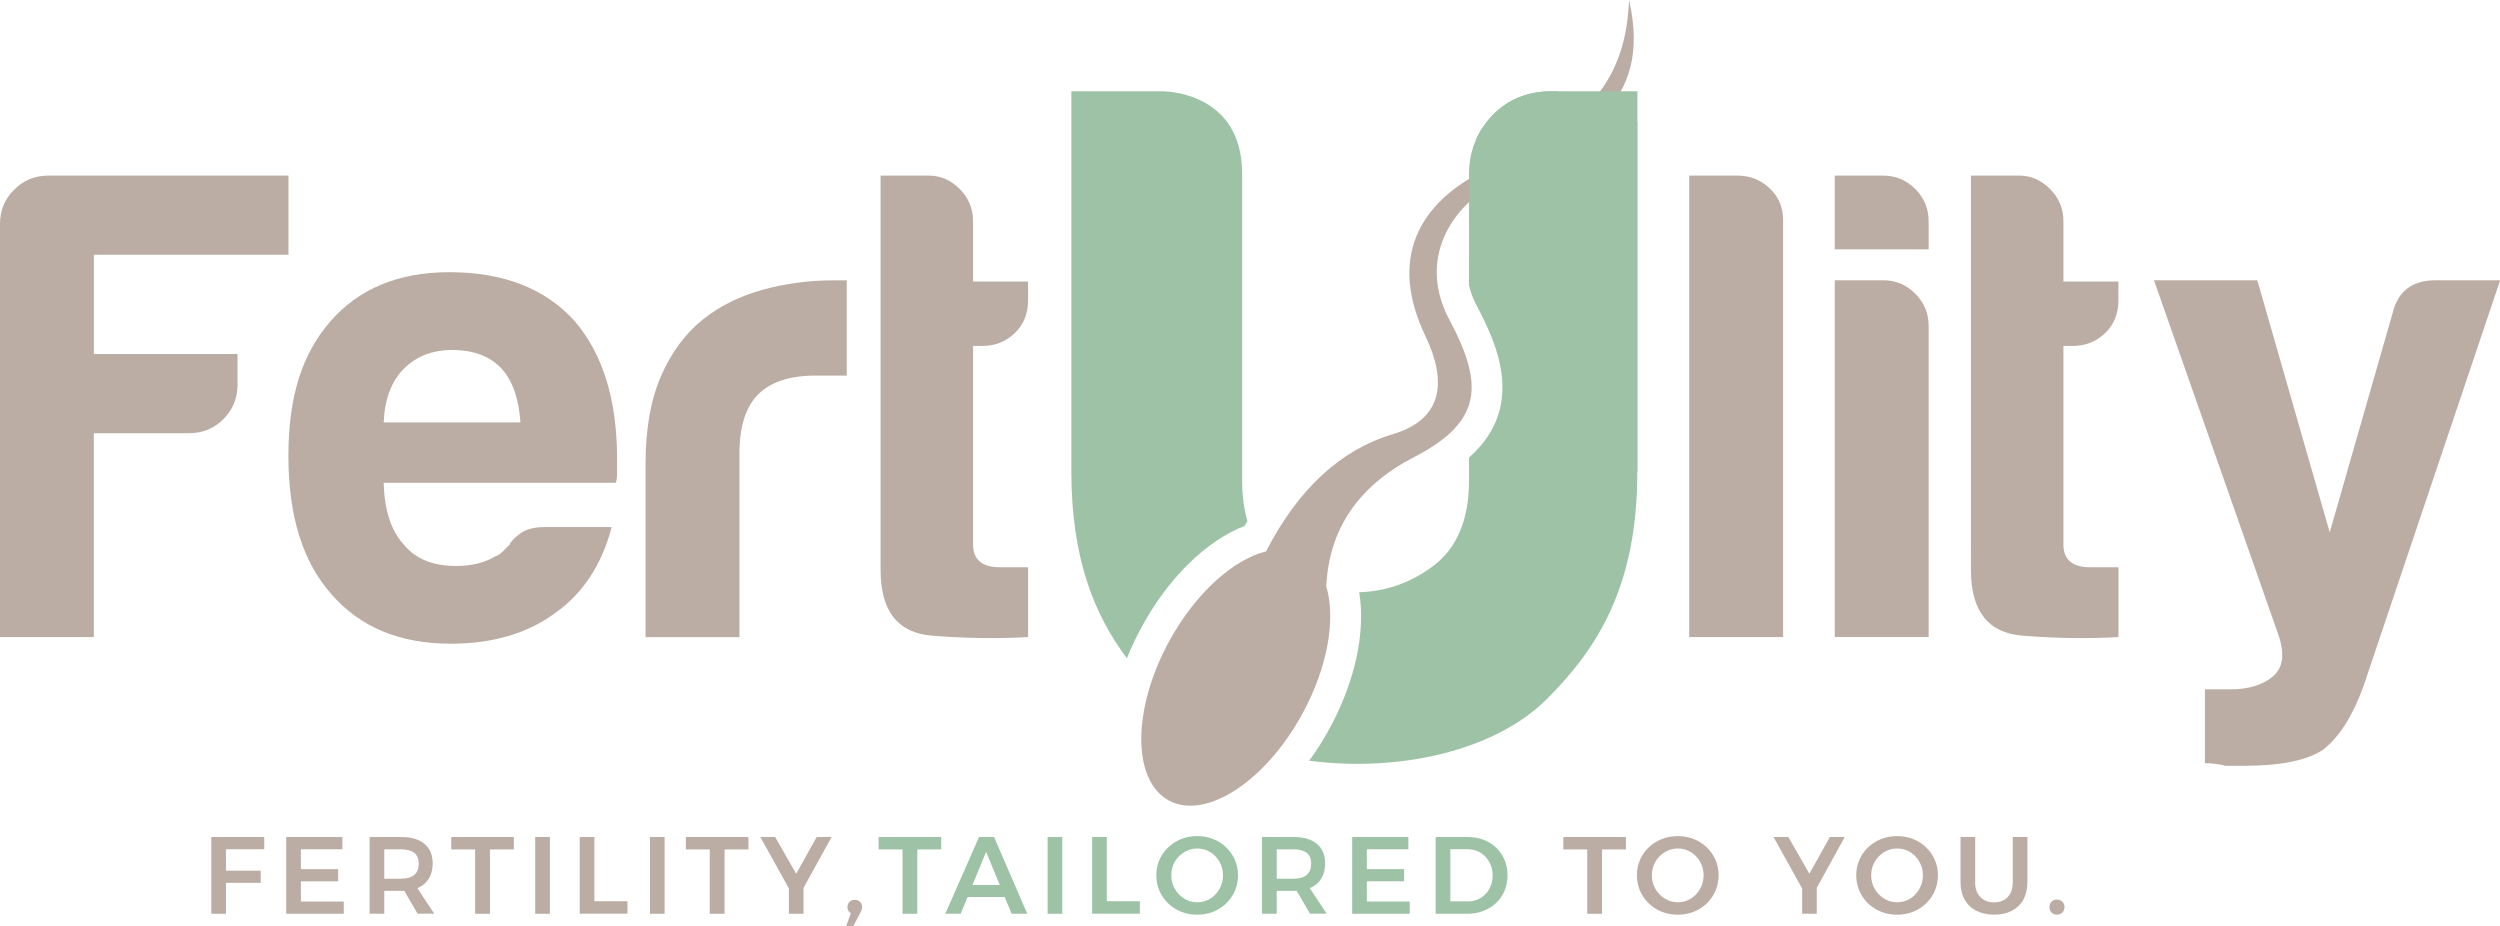 <?xml version="1.0" encoding="UTF-8"?>
<svg xmlns="http://www.w3.org/2000/svg" id="Layer_2" data-name="Layer 2" viewBox="0 0 352.8 130.69">
  <defs>
    <style> .cls-1, .cls-2 { fill: #bbada4; } .cls-2 { fill-rule: evenodd; } .cls-3 { fill: #9ec2a6; } </style>
  </defs>
  <g id="Layer_1-2" data-name="Layer 1">
    <g>
      <path class="cls-1" d="M0,89.9V31.6c0-1.89.66-3.5,1.99-4.83,1.33-1.33,2.93-1.99,4.83-1.99h33.89v11.17H13.25v14.01h20.27v4.35c0,1.89-.66,3.5-1.99,4.83-1.32,1.33-2.93,1.99-4.83,1.99h-13.46v28.77H0Z"></path>
      <path class="cls-1" d="M76.86,74.38h9.46c-1.39,5.3-4.04,9.34-7.95,12.11-3.91,2.9-8.83,4.35-14.76,4.35-7.19,0-12.81-2.33-16.85-7-4.04-4.54-6.06-11.04-6.06-19.5s1.96-14.39,5.87-18.93c4.04-4.67,9.65-7,16.85-7,7.57,0,13.44,2.27,17.6,6.81,4.04,4.67,6.06,11.17,6.06,19.5v2.08c0,.63-.07,1.07-.19,1.33h-32.75c.12,3.91,1.07,6.81,2.84,8.71,1.64,2.02,4.1,3.03,7.38,3.03,2.14,0,3.98-.44,5.49-1.33.38-.12.72-.35,1.04-.66s.66-.66,1.04-1.04c.12-.38.6-.88,1.42-1.51.82-.63,1.99-.95,3.5-.95ZM54.14,59.61h19.31c-.25-3.41-1.14-5.93-2.65-7.57-1.64-1.77-3.98-2.65-7-2.65-2.78,0-5.05.88-6.81,2.65s-2.71,4.29-2.84,7.57Z"></path>
      <path class="cls-1" d="M91.1,89.9v-24.42c0-4.92.72-9.05,2.18-12.4,1.45-3.34,3.44-6.02,5.96-8.04,2.4-1.89,5.21-3.28,8.42-4.16,3.22-.88,6.53-1.32,9.94-1.32h1.89v13.44h-4.35c-3.66,0-6.37.88-8.14,2.65-1.77,1.77-2.65,4.54-2.65,8.33v25.93h-13.25Z"></path>
      <path class="cls-1" d="M145.09,89.9c-4.16.25-8.68.19-13.53-.19-4.86-.38-7.29-3.47-7.29-9.27V24.78h6.81c1.64,0,3.09.63,4.35,1.89,1.26,1.26,1.89,2.78,1.89,4.54v8.52h7.76v2.65c0,1.89-.63,3.44-1.89,4.64-1.26,1.2-2.78,1.8-4.54,1.8h-1.33v28.01c0,2.15,1.26,3.22,3.79,3.22h3.97v9.84Z"></path>
    </g>
    <g>
      <path class="cls-3" d="M219.93,12.88h-.92c-3.44,0-6.26,1.15-8.44,3.44-1.01,1.06-1.78,2.23-2.32,3.49,4.89-2.35,8.8-4.37,11.67-6.93Z"></path>
      <path class="cls-3" d="M161.15,88.41c3.78-6.92,9.08-12.08,14.48-14.19.13-.24.27-.46.4-.69-.49-1.7-.74-3.61-.74-5.77V24.53c0-11.84-11.35-11.65-11.35-11.65h-12.75v53.71c0,12.22,3.25,20.19,7.84,26.31.59-1.49,1.3-2.99,2.12-4.5Z"></path>
      <path class="cls-3" d="M215.04,28.64l-1.25.64c-3.17,1.61-5.47,4.07-6.31,6.74-.07.23-.13.46-.18.69v3.51c.2.94.55,1.9,1.07,2.87,2.46,4.62,4.75,10.05,3.1,15.33-.71,2.29-2.09,4.3-4.16,6.15v3.2c0,5.51-1.67,9.53-4.99,12.05-3.15,2.39-6.65,3.63-10.51,3.76.93,5.59-.57,12.62-4.21,19.28-.87,1.6-1.83,3.1-2.85,4.49,12.53,1.65,26.16-1.31,33.57-8.73,6.98-6.98,12.74-15.72,12.74-32.02V17.2c-3.97,5.28-10.37,8.55-16.02,11.44Z"></path>
    </g>
    <path class="cls-2" d="M164.93,112.95c-5.19-2.84-5.16-12.89.07-22.47,3.71-6.79,9.03-11.51,13.66-12.67,4.56-8.82,10.52-14.34,17.9-16.54,7.26-2.17,7.55-7.65,4.61-13.81-5.24-10.92-1.08-18.92,8.75-23.62,11.05-5.31,19.45-9.92,19.97-23.84,3.47,15.01-7.13,19.76-18.07,25.37-7.5,3.82-11.65,11.54-7.29,19.74,4.81,9.04,4.8,14.35-4.93,19.37-7.89,4.07-12.04,10.14-12.44,18.26h0c1.37,4.54.24,11.39-3.38,18.01-5.23,9.57-13.67,15.04-18.86,12.2Z"></path>
    <g>
      <path class="cls-1" d="M238.39,24.78h6.81c1.77,0,3.28.6,4.54,1.8,1.26,1.2,1.89,2.68,1.89,4.45v58.87h-13.25V24.78Z"></path>
      <path class="cls-1" d="M258.93,24.78h6.81c1.77,0,3.28.63,4.54,1.89,1.26,1.26,1.89,2.78,1.89,4.54v3.98h-13.25v-10.41ZM258.93,39.55h6.81c1.77,0,3.28.63,4.54,1.89,1.26,1.26,1.89,2.78,1.89,4.54v43.91h-13.25v-50.35Z"></path>
      <path class="cls-1" d="M298.96,89.9c-4.17.25-8.68.19-13.53-.19-4.86-.38-7.29-3.47-7.29-9.27V24.78h6.81c1.64,0,3.09.63,4.35,1.89,1.26,1.26,1.89,2.78,1.89,4.54v8.52h7.76v2.65c0,1.89-.63,3.44-1.89,4.64-1.26,1.2-2.78,1.8-4.54,1.8h-1.33v28.01c0,2.15,1.26,3.22,3.79,3.22h3.98v9.84Z"></path>
      <path class="cls-1" d="M311.16,107.69v-10.41h3.6c2.52,0,4.51-.6,5.96-1.8,1.45-1.2,1.73-3.12.85-5.77l-17.6-50.16h14.58l10.22,35.58,8.9-31.04c.76-3.03,2.77-4.54,6.06-4.54h9.09l-19.31,57.35c-1.51,4.16-3.41,7.13-5.68,8.9-2.27,1.51-6,2.27-11.17,2.27h-2.65c-.38-.13-.85-.22-1.42-.28-.57-.07-1.04-.09-1.42-.09Z"></path>
    </g>
    <path class="cls-3" d="M207.31,38.97v-14.39c0-3.21,1.09-5.97,3.27-8.26,2.18-2.29,4.99-3.44,8.44-3.44h12.05v53.71l-23.76-27.62Z"></path>
    <g>
      <path class="cls-1" d="M29.82,118.12h7.47v1.73h-5.4v3.02h4.9v1.72h-4.9v4.36h-2.07v-10.83Z"></path>
      <path class="cls-1" d="M40.38,118.12h7.94v1.73h-5.86v2.8h5.26v1.72h-5.26v2.85h6.05v1.73h-8.12v-10.83Z"></path>
      <path class="cls-1" d="M56.67,118.12c1.4,0,2.48.33,3.25.98s1.14,1.56,1.14,2.74-.38,2.18-1.14,2.86c-.76.68-1.85,1.02-3.25,1.02h-2.44v3.23h-2.07v-10.83h4.52ZM56.67,124c.77,0,1.37-.18,1.79-.53.42-.35.63-.88.63-1.59s-.21-1.19-.63-1.52c-.42-.33-1.02-.5-1.79-.5h-2.44v4.15h2.44ZM56.59,124.92h2.03l2.66,4.02h-2.35l-2.34-4.02Z"></path>
      <path class="cls-1" d="M63.68,118.12h8.83v1.75h-3.37v9.08h-2.09v-9.08h-3.37v-1.75Z"></path>
      <path class="cls-1" d="M75.53,118.12h2.07v10.83h-2.07v-10.83Z"></path>
      <path class="cls-1" d="M81.81,118.12h2.07v9.06h4.67v1.76h-6.74v-10.83Z"></path>
      <path class="cls-1" d="M91.72,118.12h2.07v10.83h-2.07v-10.83Z"></path>
      <path class="cls-1" d="M96.79,118.12h8.83v1.75h-3.37v9.08h-2.09v-9.08h-3.37v-1.75Z"></path>
      <path class="cls-1" d="M107.3,118.12h2.09l2.97,5.18,2.89-5.18h2.1l-4.86,8.82h-.29l-4.9-8.82ZM111.33,124.34h2.06v4.61h-2.06v-4.61Z"></path>
      <path class="cls-1" d="M120.86,129.05c-.44,0-.77-.1-.97-.31-.2-.21-.3-.45-.3-.73,0-.3.1-.55.29-.74.2-.2.45-.29.76-.29.27,0,.51.09.71.27.21.18.31.44.31.77,0,.15-.03.3-.08.44-.06.14-.12.27-.19.39l-.97,1.84h-1.01l.94-2.57.51.93Z"></path>
      <path class="cls-3" d="M123.99,118.12h8.83v1.75h-3.37v9.08h-2.09v-9.08h-3.37v-1.75Z"></path>
      <path class="cls-3" d="M138.16,118.12h2.12l4.69,10.83h-2.21l-3.6-8.74-3.59,8.74h-2.17l4.76-10.83ZM135.88,124.89h6.45v1.69h-6.45v-1.69Z"></path>
      <path class="cls-3" d="M147.84,118.12h2.07v10.83h-2.07v-10.83Z"></path>
      <path class="cls-3" d="M154.12,118.12h2.07v9.06h4.67v1.76h-6.74v-10.83Z"></path>
      <path class="cls-3" d="M168.95,117.99c.81,0,1.57.14,2.27.42.7.28,1.31.67,1.83,1.18.52.51.93,1.09,1.22,1.76.29.66.44,1.39.44,2.17s-.15,1.5-.44,2.18c-.29.68-.7,1.27-1.22,1.78-.52.5-1.13.9-1.83,1.18-.7.28-1.46.42-2.27.42s-1.57-.14-2.27-.42c-.7-.28-1.31-.68-1.83-1.18-.53-.51-.94-1.1-1.23-1.77-.29-.68-.44-1.4-.44-2.19s.15-1.51.44-2.18c.29-.67.7-1.25,1.23-1.76.53-.5,1.14-.89,1.83-1.17.7-.28,1.45-.42,2.27-.42ZM168.98,119.74c-.51,0-.98.09-1.42.29-.44.19-.83.46-1.18.81s-.61.74-.8,1.2-.29.95-.29,1.48.1,1.03.29,1.49c.2.46.46.86.8,1.21.34.35.73.62,1.18.82.44.2.91.29,1.41.29s.96-.1,1.4-.29c.44-.2.82-.47,1.15-.82.33-.35.59-.75.78-1.21s.29-.96.29-1.49-.1-1.03-.29-1.48-.45-.85-.78-1.2c-.33-.35-.71-.61-1.15-.81-.44-.19-.91-.29-1.4-.29Z"></path>
      <path class="cls-3" d="M182.61,118.12c1.4,0,2.48.33,3.25.98.76.65,1.14,1.56,1.14,2.74s-.38,2.18-1.14,2.86c-.76.68-1.85,1.02-3.25,1.02h-2.44v3.23h-2.07v-10.83h4.52ZM182.61,124c.77,0,1.37-.18,1.79-.53.42-.35.63-.88.63-1.59s-.21-1.19-.63-1.52-1.02-.5-1.79-.5h-2.44v4.15h2.44ZM182.53,124.92h2.03l2.66,4.02h-2.35l-2.34-4.02Z"></path>
      <path class="cls-3" d="M190.82,118.12h7.93v1.73h-5.86v2.8h5.26v1.72h-5.26v2.85h6.05v1.73h-8.12v-10.83Z"></path>
      <path class="cls-3" d="M207.1,118.12c.83,0,1.58.13,2.27.39.69.26,1.28.64,1.78,1.12.5.49.89,1.06,1.17,1.72.28.66.42,1.39.42,2.18s-.14,1.51-.42,2.17-.67,1.23-1.18,1.72c-.5.48-1.11.86-1.81,1.13-.7.27-1.46.4-2.29.4h-4.44v-10.83h4.5ZM207.14,127.21c.5,0,.95-.09,1.38-.27s.79-.43,1.11-.76c.31-.32.56-.71.74-1.16s.27-.94.27-1.48-.09-1.04-.28-1.49c-.19-.45-.44-.84-.76-1.18-.32-.33-.7-.59-1.13-.77s-.91-.26-1.42-.26h-2.38v7.36h2.48Z"></path>
      <path class="cls-1" d="M220.62,118.12h8.83v1.75h-3.37v9.08h-2.09v-9.08h-3.37v-1.75Z"></path>
      <path class="cls-1" d="M236.77,117.99c.81,0,1.57.14,2.27.42.7.28,1.31.67,1.83,1.18.52.51.93,1.09,1.22,1.76.29.66.44,1.39.44,2.17s-.15,1.5-.44,2.18c-.29.68-.7,1.27-1.22,1.78-.52.5-1.13.9-1.83,1.18-.7.28-1.46.42-2.27.42s-1.57-.14-2.27-.42c-.7-.28-1.31-.68-1.83-1.18-.53-.51-.94-1.1-1.23-1.77-.29-.68-.44-1.4-.44-2.19s.15-1.51.44-2.18.7-1.25,1.23-1.76c.53-.5,1.14-.89,1.83-1.17.7-.28,1.45-.42,2.27-.42ZM236.8,119.74c-.5,0-.98.09-1.42.29-.44.19-.84.46-1.18.81s-.61.74-.8,1.2-.29.95-.29,1.48.1,1.03.29,1.49c.2.46.46.86.8,1.21.34.35.73.62,1.18.82.44.2.91.29,1.41.29s.96-.1,1.4-.29c.44-.2.82-.47,1.15-.82.33-.35.59-.75.78-1.21s.29-.96.29-1.49-.1-1.03-.29-1.48-.45-.85-.78-1.2-.71-.61-1.15-.81c-.44-.19-.9-.29-1.4-.29Z"></path>
      <path class="cls-1" d="M250.28,118.12h2.09l2.97,5.18,2.89-5.18h2.1l-4.86,8.82h-.29l-4.9-8.82ZM254.32,124.34h2.06v4.61h-2.06v-4.61Z"></path>
      <path class="cls-1" d="M267.72,117.99c.81,0,1.57.14,2.27.42.7.28,1.31.67,1.83,1.18.52.51.93,1.09,1.22,1.76.29.66.44,1.39.44,2.17s-.15,1.5-.44,2.18c-.29.68-.7,1.27-1.22,1.78-.52.5-1.13.9-1.83,1.18-.7.28-1.46.42-2.27.42s-1.57-.14-2.27-.42c-.7-.28-1.31-.68-1.83-1.18-.53-.51-.94-1.1-1.23-1.77-.29-.68-.44-1.4-.44-2.19s.15-1.51.44-2.18.7-1.25,1.23-1.76c.53-.5,1.14-.89,1.83-1.17.7-.28,1.45-.42,2.27-.42ZM267.75,119.74c-.5,0-.98.09-1.42.29-.44.19-.84.46-1.18.81s-.61.74-.8,1.2-.29.95-.29,1.48.1,1.03.29,1.49c.2.46.46.86.8,1.21.34.35.73.62,1.18.82.44.2.91.29,1.41.29s.96-.1,1.4-.29c.44-.2.82-.47,1.15-.82.33-.35.59-.75.78-1.21s.29-.96.29-1.49-.1-1.03-.29-1.48-.45-.85-.78-1.2-.71-.61-1.15-.81c-.44-.19-.9-.29-1.4-.29Z"></path>
      <path class="cls-1" d="M278.73,124.49c0,.89.24,1.58.73,2.09.48.51,1.13.76,1.95.76s1.44-.25,1.92-.75c.48-.5.71-1.2.71-2.1v-6.37h2.07v6.37c0,.95-.19,1.77-.56,2.45-.38.69-.92,1.21-1.62,1.58-.71.37-1.54.56-2.51.56s-1.83-.19-2.54-.56c-.71-.37-1.26-.9-1.64-1.58s-.57-1.5-.57-2.45v-6.37h2.07v6.37Z"></path>
      <path class="cls-1" d="M290.27,126.95c.31,0,.56.1.77.29.2.2.3.45.3.76s-.1.58-.3.78-.46.3-.77.3-.55-.1-.75-.3-.3-.46-.3-.78.1-.56.3-.76c.2-.2.45-.29.75-.29Z"></path>
    </g>
  </g>
</svg>

